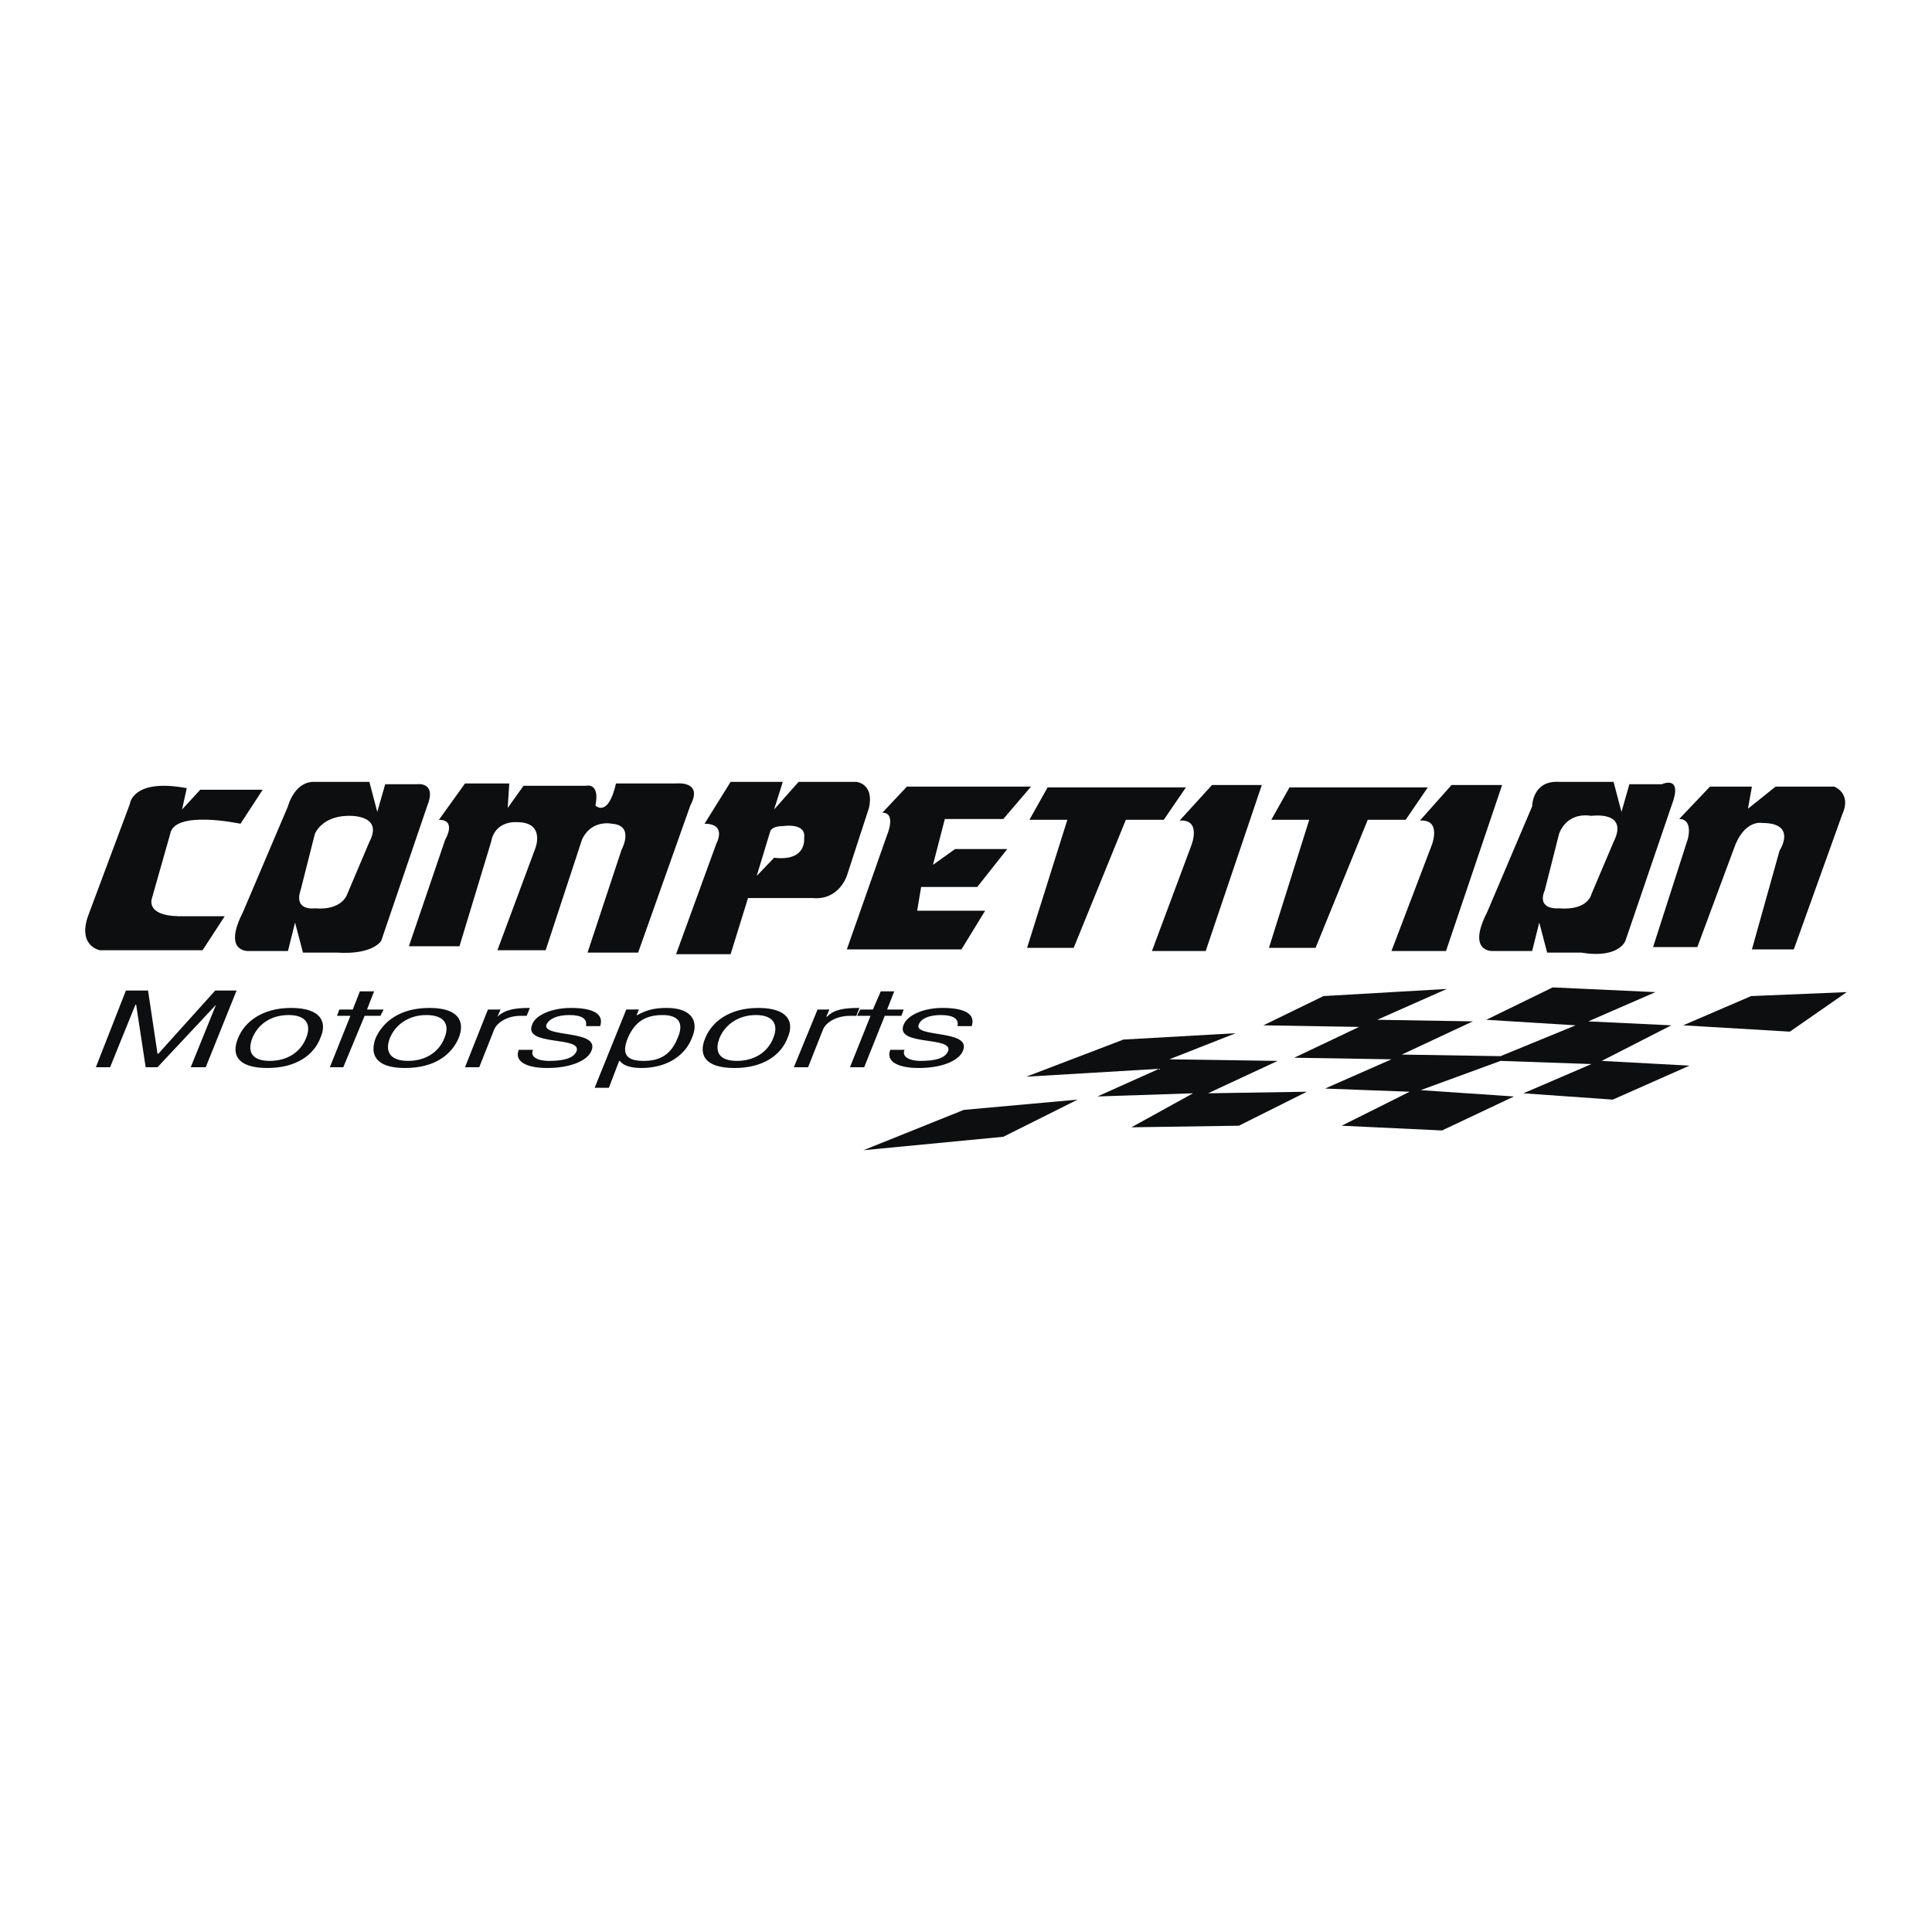 <svg xmlns="http://www.w3.org/2000/svg" width="2500" height="2500" viewBox="0 0 192.756 192.756"><g fill-rule="evenodd" clip-rule="evenodd"><path fill="#fff" d="M0 0h192.756v192.756H0V0z"/><path d="M8.776 91.413l4.18-11.199s.237-2.603 5.678-1.577l-.473 2.129 1.814-1.972h6.23l-2.208 3.391s-6.625-1.419-7.019 1.025l-1.814 6.388s-.71 1.735 2.603 1.813h4.653l-2.208 3.392H9.958c0 .001-2.208-.393-1.182-3.39zM24.233 91.019l4.495-10.568s.631-2.524 2.682-2.445h5.442l.789 2.997.789-2.76h3.154s2.051-.315 1.025 2.208l-4.574 13.407s-.789 1.419-4.416 1.183h-3.392l-.789-2.997-.71 2.839h-3.943c.001 0-2.602.158-.552-3.864zm7.177-.395c2.76.237 3.233-1.419 3.233-1.419L36.852 84c1.498-2.839-2.208-2.603-2.208-2.603-2.602.079-3.233 1.814-3.233 1.814l-1.419 5.599c-.711 2.129 1.418 1.814 1.418 1.814zM43.792 81.792l2.603-3.628h4.416l-.158 2.444 1.578-2.208h6.23s1.419-.395.946 1.972c0 0 1.262 1.262 2.05-2.208h5.994s2.761-.315 1.42 2.208l-5.205 14.669h-5.048l3.392-10.252s1.34-2.445-.946-2.603c0 0-2.051-.473-2.997 1.577l-3.628 11.042h-4.811l3.785-10.174s1.025-2.603-1.814-2.603c0 0-2.208-.236-2.603 1.972l-3.155 10.41h-5.047l3.627-10.647c.002 0 1.185-1.971-.629-1.971zM70.291 82.186l2.603-4.18h5.205l-.868 2.761 2.445-2.761h5.757s1.814.158 1.262 2.603l-2.208 6.783s-.789 2.445-3.391 2.208h-6.467l-1.735 5.599h-5.442l4.022-11.041c0-.001 1.104-1.972-1.183-1.972zm6.94 3.391c3.312.395 2.997-1.972 2.997-1.972.236-1.577-2.129-1.183-2.129-1.183-1.183 0-1.262.552-1.262.552l-1.341 4.417 1.735-1.814zM88.036 81.082l2.445-2.603h12.383l-2.762 3.233h-5.835l-1.183 4.574 2.208-1.577h5.205L97.5 88.495h-5.6l-.394 2.366h6.783l-2.367 3.864H84.487l4.022-11.436c0 .001.947-2.207-.473-2.207zM106.49 81.792h-3.785l1.815-3.234h13.8l-2.209 3.234h-3.785l-5.205 12.775h-4.652l4.021-12.775zM117.689 81.87l3.234-3.549h4.967l-5.598 16.562h-5.363l3.943-10.568c.001 0 1.026-2.603-1.183-2.445zM130.623 81.792h-3.785l1.814-3.234h13.801l-2.209 3.234h-3.785l-5.205 12.775h-4.652l4.021-12.775zM141.664 81.87l3.156-3.549h5.047l-5.6 16.562h-5.441l4.021-10.568c.001 0 1.026-2.603-1.183-2.445zM148.367 91.019l4.496-10.568s0-2.603 2.682-2.445h5.441l.789 2.997.789-2.76h3.232s2.209-1.025.947 2.208l-4.574 13.407s-.631 1.814-4.416 1.183h-3.393l-.787-2.997-.711 2.839h-3.943c.001 0-2.601.158-.552-3.864zm7.178-.395c2.918.237 3.234-1.419 3.234-1.419L160.986 84c1.578-3.155-2.207-2.603-2.207-2.603-2.604-.395-3.234 1.814-3.234 1.814l-1.42 5.599c-.867 2.051 1.42 1.814 1.42 1.814zM167.533 81.712l3.074-3.233h4.182l-.395 2.208 2.76-2.208h5.836s1.814.631.789 2.839l-4.811 13.407h-4.18l2.76-9.858s1.814-2.76-1.736-2.76c0 0-1.812-.395-2.838 2.603l-3.629 9.779h-4.416l3.471-10.805s.551-1.972-.867-1.972zM9.564 106.477l2.997-7.651h2.209l.946 6.309h.078l5.679-6.309h2.13l-3.076 7.651h-1.499l2.524-6.231-5.836 6.231h-1.183l-.947-6.231h-.078l-2.524 6.231h-1.42zM28.808 101.271c1.735 0 2.287.945 1.735 2.287-.552 1.42-1.893 2.287-3.628 2.287s-2.287-.867-1.735-2.287c.552-1.341 1.814-2.287 3.628-2.287zm.236-.71c-2.918 0-4.653 1.42-5.284 2.998-.71 1.656-.079 2.996 2.918 2.996 2.918 0 4.653-1.34 5.284-2.996.71-1.579.08-2.998-2.918-2.998zM34.25 106.477h-1.341l2.05-5.127h-1.34l.236-.631h1.341l.709-1.813h1.42l-.71 1.813h1.656l-.315.631h-1.577l-2.129 5.127zM42.53 101.271c1.814 0 2.366.945 1.814 2.287-.552 1.42-1.893 2.287-3.628 2.287s-2.366-.867-1.814-2.287c.553-1.341 1.893-2.287 3.628-2.287zm.316-.71c-2.997 0-4.653 1.42-5.363 2.998-.631 1.656 0 2.996 2.918 2.996 2.997 0 4.653-1.34 5.363-2.996.631-1.579.078-2.998-2.918-2.998zM46.395 106.477l2.287-5.758h1.262l-.315.711c.788-.711 1.735-.869 3.233-.869l-.315.789h-.631c-1.262 0-2.287.631-2.602 1.342l-1.499 3.785h-1.42zM58.461 102.375c.157-.709-.395-1.104-1.656-1.104-1.104 0-1.972.314-2.287.945-.474 1.342 5.363.475 4.495 2.604-.395 1.025-2.129 1.734-4.417 1.734-2.05 0-3.312-.631-2.839-1.812h1.42c-.315.709.473 1.104 1.577 1.104 1.419 0 2.445-.236 2.76-.947.631-1.576-5.363-.473-4.417-2.682.315-.945 1.972-1.656 3.864-1.656 2.287 0 3.312.631 2.918 1.814h-1.418zM67.609 103.559c-.631 1.576-1.656 2.287-3.391 2.287-1.577 0-2.287-.553-1.577-2.287.709-1.656 1.813-2.287 3.47-2.287s2.13.867 1.498 2.287zm-8.28 4.968h1.42l1.025-2.682h.079c.315.473 1.104.709 2.13.709 2.682 0 4.416-1.34 5.047-2.996.71-1.578.079-2.998-2.523-2.998-1.262 0-2.051.238-2.918.711h-.079l.237-.553h-1.262l-3.156 7.809zM75.417 101.271c1.735 0 2.287.945 1.735 2.287-.552 1.42-1.893 2.287-3.628 2.287s-2.287-.867-1.735-2.287c.553-1.341 1.893-2.287 3.628-2.287zm.237-.71c-2.918 0-4.653 1.42-5.284 2.998-.709 1.656-.079 2.996 2.918 2.996 2.918 0 4.653-1.34 5.284-2.996.71-1.579.079-2.998-2.918-2.998zM79.203 106.477l2.366-5.758h1.183l-.315.711h.079c.71-.711 1.656-.869 3.233-.869l-.315.789h-.631c-1.341 0-2.366.631-2.682 1.342l-1.498 3.785h-1.42zM86.222 106.477h-1.42l2.051-5.127h-1.341l.316-.631h1.261l.789-1.813h1.341l-.71 1.813h1.656l-.236.631h-1.657l-2.05 5.127zM95.528 102.375c.158-.709-.395-1.104-1.656-1.104-1.104 0-1.972.314-2.208.945-.552 1.342 5.284.475 4.417 2.604-.394 1.025-2.129 1.734-4.417 1.734-2.05 0-3.312-.631-2.839-1.812h1.419c-.315.709.552 1.104 1.577 1.104 1.419 0 2.445-.236 2.76-.947.631-1.576-5.363-.473-4.417-2.682.395-.945 1.972-1.656 3.865-1.656 2.287 0 3.312.631 2.918 1.814h-1.419zM86.143 114.758l10.016-4.024 11.357-1.025-7.414 3.707-13.959 1.342z" fill="#0c0e0f"/><path fill="#0c0e0f" d="M102.389 107.422l9.701-3.705 11.199-.633-6.625 2.604 10.805.158-6.94 3.232 9.858-.156-6.783 3.39-10.725.159 6.15-3.393-9.541.317 6.151-2.76-13.25.787zM126.049 102.297l5.994-2.918 12.303-.711-6.94 3.076 9.543.158-7.097 3.313 9.857.158 7.492-3.076-8.912-.553 6.625-3.232 10.252.472-6.703 2.918 8.281.395-6.939 3.549 8.754.472-7.651 3.391-8.912-.631 6.783-2.918-9.07-.314-7.965 2.918 9.305.631-7.176 3.39-10.016-.473 6.782-3.39-8.438-.317 6.625-2.917-9.701-.159 6.467-3.074-9.543-.158zM167.928 102.297l6.781-2.918 9.543-.395-5.678 3.944-10.646-.631z"/></g></svg>